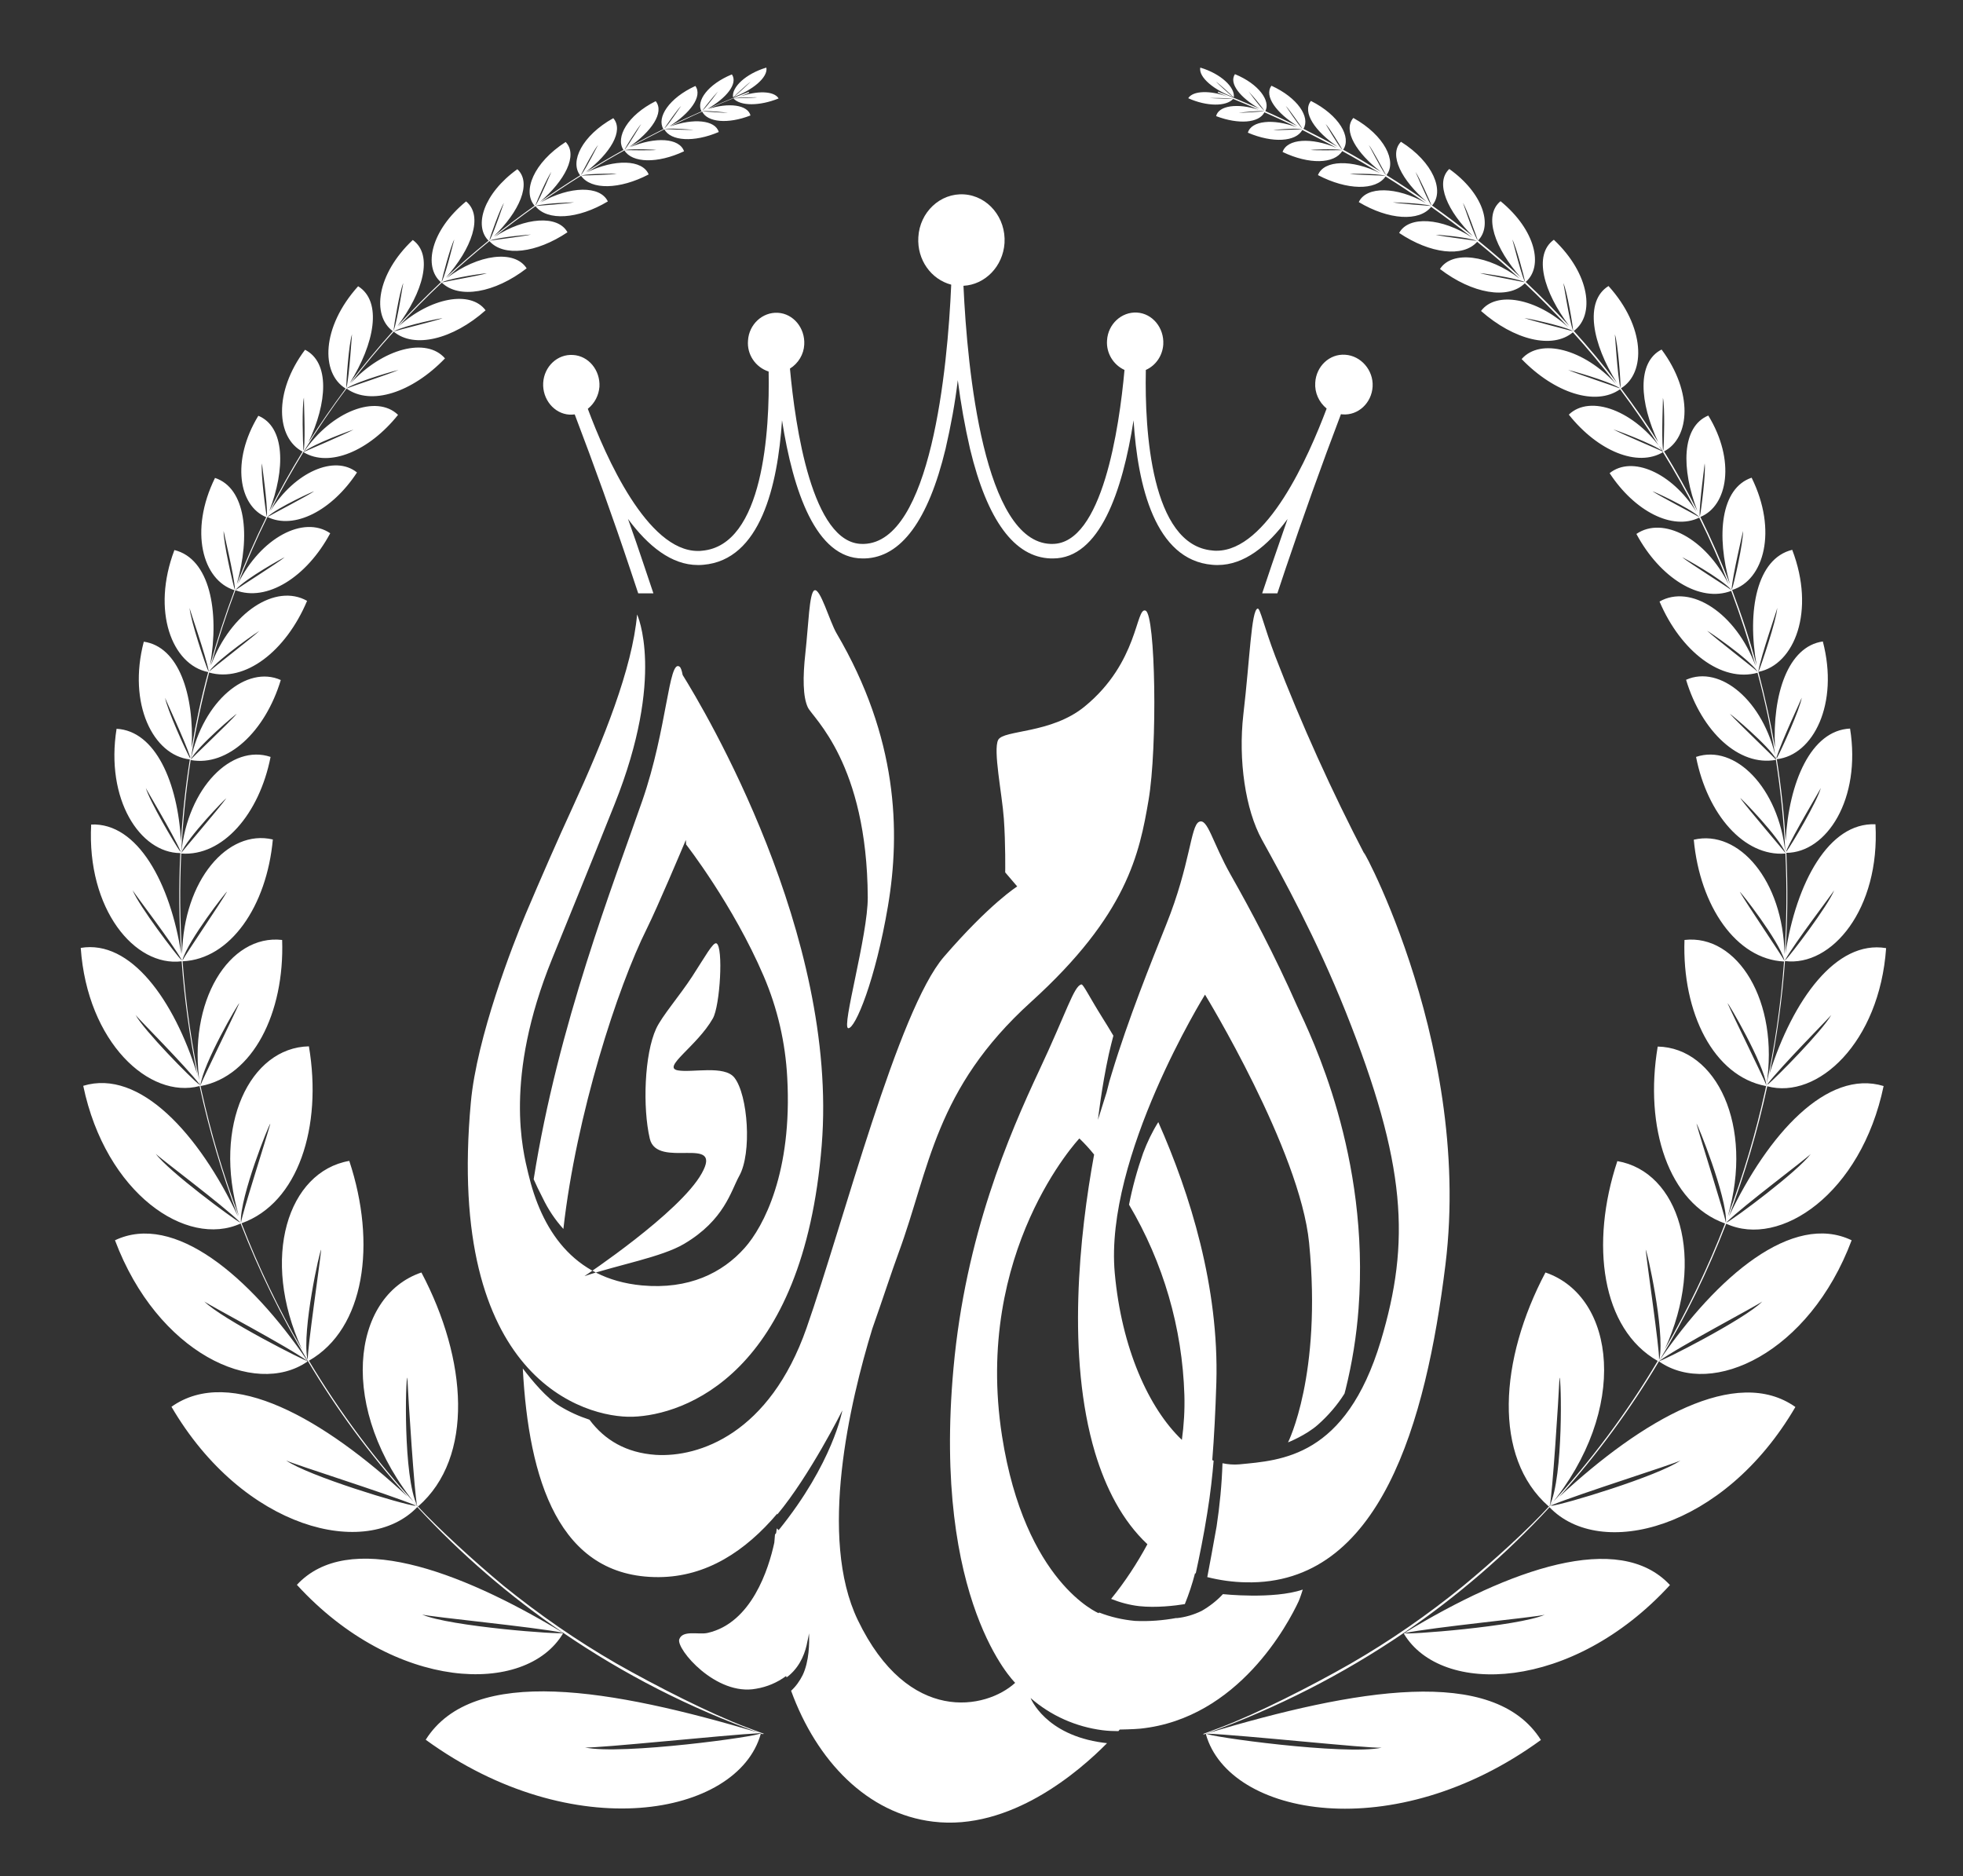 <svg xmlns="http://www.w3.org/2000/svg" xmlns:xlink="http://www.w3.org/1999/xlink" id="Layer_1" x="0px" y="0px" viewBox="0 0 865.5 827.2" style="enable-background:new 0 0 865.5 827.2;" xml:space="preserve"><rect x="0" y="0" width="865.5" height="827.2" fill="#333333" stroke="none"/><style type="text/css">	.st0{fill-rule:evenodd;clip-rule:evenodd;fill:#FFFFFF;}</style><path class="st0" d="M831.6,418c-2.9,41.6-30.2,66.9-52.4,60.9c-4.2,19.5-9.9,38.7-16.9,57.4c17.2-36.3,43.3-65.1,68.2-57.5  c-9.9,47.5-45.7,71.6-69.4,60.7c-8.1,20.9-17.9,41.1-29.5,60.4c-12.7,21.4-27.5,41.5-44.1,60c36.7-34.1,78.1-58,104.1-39.6  c-31.7,54.3-86.1,67.5-108.4,44.2c-19.2,20.8-40.7,39.3-64.1,55.3c-27,18.4-56.3,33.3-87,44.4l-1,0.4l-0.8-0.1l1.1-0.4l6.7-2.5  c16.1-6.1,39.8-18.1,57.3-28.1c17.5-10.1,34.1-21.6,49.7-34.3c13.2-10.9,28.6-24.9,38-35.2c18.1-19.6,34.1-41,47.8-64  c-24.8-14.1-29.9-51.6-17.8-88.1c27,4.6,39.4,42.7,20.9,83c10.3-17.8,19.2-36.4,26.6-55.5c-25-8.9-35.7-42.5-29.7-78  c25.8,0.5,42.5,34.8,30.9,74.8c13.6-36.1,22-73.9,24.8-112.3c-21.1-1-37.1-24.4-39.8-53.7c19.9-4.7,39.4,18.1,40,50.5  c1-14.8,1.1-29.7,0.4-44.6c-0.7-13.8-2.1-27.6-4.2-41.2c-2-12.9-4.7-25.7-8.1-38.3c-15.8,4.4-33.8-9.3-43.2-31.4  c13.7-7.8,33.6,4.9,42.4,28.5c-3.1-11.2-6.7-22.2-10.8-33.2c-13.8,5.3-31.4-5.7-41.8-25.1c11.7-8,30.6,1.9,40.7,22.3  c-3.9-10-8.2-19.8-13-29.5c-11.8,5.8-28.5-2.8-39.5-19.6c9.8-7.9,27.4-0.3,38.2,17c-4.5-9-9.5-17.8-14.8-26.4  c-5.8-9.4-12.1-18.6-18.8-27.6c-10.7,7.6-28.9,1.7-43.4-13.3c8.2-9.4,27.4-4.5,41.6,11c-6-7.8-12.3-15.4-19-22.8  c-9,7.6-26,3.4-40.5-9.4c6.6-8.9,24.3-5.7,38.5,7.2c-6.1-6.6-12.5-13.1-19.2-19.4c-7.4,7.3-23.2,4.6-37.4-6.3  c5.3-8.3,21.4-6.3,35.2,4.3c-6-5.6-12.3-11-18.8-16.3c-6.2,7-20.7,5.3-34.4-3.9c4.2-7.7,18.9-6.7,32.1,2c-5.8-4.6-11.8-9.1-18-13.5  c-5.2,6.6-18.7,5.8-31.9-2.1c3.3-7.1,16.7-6.9,29.5,0.4c-5.7-4-11.6-7.9-17.7-11.7c-4.3,6.3-17,6.1-29.8-0.6c2.6-6.7,15-7,27.3-0.9  c-5.4-3.3-10.9-6.6-16.6-9.7c-3.5,5.7-14.6,6-26.3,0.4c2-5.9,12.7-6.5,23.8-1.8c-4.9-2.7-10-5.3-15.1-7.9c-2.8,5.2-13,5.9-24,1.2  c1.5-5.3,11.2-6.3,21.5-2.4c-4.6-2.3-9.4-4.5-14.2-6.6c-2.3,4.7-11.3,5.5-21.3,1.7c1.1-4.7,9.5-5.8,18.8-2.8  c-3.9-1.7-7.8-3.4-11.8-5c0.2,0.1,0.3,0.1,0.5,0.2c0,0,0,0,0,0c-2.3-0.5-10.6-0.4-10.6-0.4c2,0.2,10.6,0.4,10.6,0.4c0,0,0,0,0,0  c-3,3.4-11.6,3.4-19.8-0.3c2.1-3.4,9.8-3.5,17.3-0.7c-1.5-0.6-2.9-1.2-4.3-1.8c0.1-0.1,0.1-0.2,0.2-0.4c6.2,2.4,12.2,4.9,18.2,7.5  c-8.3-4.7-13.6-11.1-10.8-15.2c10.5,4.3,15.8,11.8,13.4,16.3c4.8,2.1,9.5,4.4,14.2,6.6c-9.2-5.7-14.9-13.2-11.5-17.8  c11.6,5.3,17.2,13.9,14.1,19c5.1,2.6,10.2,5.2,15.1,7.9C579.9,58,574,49.5,578,44.5c12.5,6.3,18,16.1,14.2,21.5  c5.7,3.1,11.2,6.4,16.6,9.7c-10.6-8.1-16.9-18.2-12.1-23.7c13.8,7.7,19.3,19.2,14.6,25.2c6.1,3.8,12,7.7,17.7,11.7  c-10.9-9.3-16.9-20.6-11.3-26.4c14.3,9,19.3,21.8,13.7,28.1c6.2,4.4,12.2,8.9,18,13.5c-11.1-10.8-16.9-23.5-10.4-29.6  c14.9,10.6,19.2,24.9,12.7,31.5c6.5,5.3,12.8,10.7,18.8,16.3c-11.3-12.7-16.7-27.2-8.9-33.6c15.5,12.7,19,28.8,11.1,35.6  c6.7,6.3,13.1,12.8,19.2,19.4c-11.3-14.9-16-31.4-6.8-38c16,15.1,18.2,33.3,8.8,40.2c6.7,7.4,13.1,15.1,19,22.9  c-10.9-17.3-14.5-36-3.7-42.7c16.2,17.9,16.6,38.3,5.5,45.1c5.8,7.7,11.3,15.6,16.4,23.7c-8.2-17.4-9.5-35.2,1.5-40.8  c14,18.8,12.6,38.9,1.1,44.9c5.3,8.6,10.2,17.4,14.7,26.3c-7.2-18.6-7-37.2,4.8-42.1c12.1,19.8,8.6,39.8-3.5,44.7  c4.8,9.7,9.1,19.5,13,29.5c-6.1-21.4-4-42.2,9.6-46.8c11.5,23.3,5.5,45.2-8.6,49.5c4.1,10.9,7.8,22,10.8,33.2  c-4.3-24.2,0.1-47.1,15.7-50.9c10.3,26.9,1.1,50.6-14.9,53.8c2.9,11.1,5.4,22.2,7.3,33.5c-1.2-23.5,5.7-44.7,21.1-46.9  c7.2,27.5-4.2,50.1-20.3,51.9c1.9,12,3.2,24,3.9,36.1c1.4-26,11.2-48.8,28.4-49.6c5,31.1-10.3,54.7-28.1,54.8  c0.7,14.8,0.6,29.6-0.4,44.4c4.8-31.2,19.1-57.9,39.7-57c2.1,37.3-19.2,62.9-39.9,60.3c-1.2,16.6-3.5,33.2-6.8,49.6  C790.5,440.9,809.5,414.3,831.6,418z M683.8,663.9c5.5-0.5,47.4-13.2,57.1-20c-3.3,1.7-44.4,14.6-56.8,19.7  C684,663.7,683.9,663.8,683.8,663.9z M725.6,551c0.8,7.9,6,42.9,5.9,48.3c0.1-0.1,0.1-0.2,0.2-0.4C734.1,586.4,726,550.6,725.6,551z   M748,495.4c1.9,7.3,12.4,39.8,12.9,43.5c0-0.1,0.1-0.1,0.1-0.2C761.4,527.4,748.3,495.1,748,495.4L748,495.4z M761.3,538.8  c0,0.1-0.1,0.1-0.1,0.2c3.1-1.4,31.7-22.7,37.2-30.3C796.6,510.7,768.6,531.6,761.3,538.8L761.3,538.8z M546.1,49.7  c1.9,0.1,9.3-0.5,11.1-0.6c-0.1,0-0.1-0.1-0.2-0.1C553.9,48.8,546.1,49.7,546.1,49.7z M550.5,40.3c0,0,4.5,6.2,6.7,8.3  c0.1,0,0.1,0.1,0.2,0.1C555.3,45.8,553,43,550.5,40.3L550.5,40.3z M561.4,57.3c2.2,0.2,10.6-0.3,12.6-0.3c-0.1,0-0.1-0.1-0.2-0.1  C570.3,56.4,561.4,57.3,561.4,57.3z M566.9,46.7c0,0,4.8,7.3,7,9.7c0.1,0,0.1,0.1,0.2,0.1C573.2,55.1,568.5,48.3,566.9,46.7  L566.9,46.7z M577.8,66.1c2.4,0.3,11.8,0.1,13.8,0.1c-0.1,0-0.1-0.1-0.2-0.1C587.7,65.5,577.8,66,577.8,66.1L577.8,66.1z   M584.5,54.7c0,0,4.8,8.3,7.1,11.1c0.1,0,0.1,0.1,0.2,0.1C590.9,64.2,586.2,56.4,584.5,54.7L584.5,54.7z M595.1,76.7  c2.7,0.4,13.5,0.6,15.6,0.8c-0.1,0-0.1-0.1-0.2-0.1C606.4,76.4,595.1,76.6,595.1,76.7L595.1,76.7z M603.5,63.9c0.1,0,5,9.8,7.3,13  l0.2,0.1C610.1,75.3,605.2,66,603.5,63.9L603.5,63.9z M614.1,89.2c2.9,0.6,14.5,1.4,16.8,1.6c-0.1,0-0.1-0.1-0.2-0.1  C626.4,89.5,614.1,89.2,614.1,89.2z M624.1,75.8c0.1,0,4.6,10.9,6.8,14.5c0.1,0,0.1,0.1,0.2,0.1C630.4,88.5,625.8,78.2,624.1,75.8  L624.1,75.8z M633,103.5c3.1,0.8,15.8,2.3,18.1,2.7c-0.1,0-0.1-0.1-0.2-0.1C646.4,104.4,633,103.4,633,103.5L633,103.5z M645,89.4  c0.1,0,4.1,12.3,6.3,16.3c0.1,0,0.1,0.1,0.2,0.1C650.8,103.8,646.7,92.1,645,89.4L645,89.4z M652.5,120.4c3.3,1,17.3,3.5,19.6,4  c-0.1-0.1-0.1-0.1-0.2-0.2C667.2,122.3,652.5,120.3,652.5,120.4L652.5,120.4z M666.8,105.6c0.1,0,3.5,14,5.4,18.4  c0.1,0.1,0.1,0.1,0.2,0.2C672,122,668.5,108.7,666.8,105.6L666.8,105.6z M672.1,140.2c3.5,1.3,18.8,5.1,21.3,5.8  c-0.1-0.1-0.1-0.1-0.2-0.2C688.2,143.3,672.1,140.1,672.1,140.2z M689.3,124.8c0.1,0,2.5,15.8,4.2,20.9c0.1,0.1,0.1,0.1,0.1,0.2  C693.5,143.4,690.9,128.3,689.3,124.8L689.3,124.8z M691.4,163.1c3.8,1.7,20.3,7.1,22.7,8.1c0-0.1-0.1-0.1-0.1-0.2  C708.9,167.8,691.4,163,691.4,163.1L691.4,163.1z M712,147.4c0.1,0,1.1,17.8,2.4,23.4c0,0.1,0.1,0.1,0.1,0.2  C714.6,168.5,713.4,151.5,712,147.4L712,147.4z M733.2,175.4c0.1,0-0.7,16.7,0,22.8c0.1,0.1,0.1,0.2,0.2,0.3  C733.7,195.2,734.1,179.4,733.2,175.4L733.2,175.4z M749,227.7c-4.4-4-20.4-11.3-20.4-11.1c3.3,2.2,18.3,10,20.5,11.3  C749.1,227.8,749.1,227.7,749,227.7L749,227.7z M751.6,204.3c0.1,0.1-2.4,17.5-2.2,23.1c0,0.1,0.1,0.1,0.1,0.2  C750,225.3,752.2,208.6,751.6,204.3L751.6,204.3z M763.2,259.9c-4.3-4.9-21.5-14.4-21.5-14.2c3.4,2.7,19.5,12.8,21.6,14.4  C763.2,260,763.2,260,763.2,259.9L763.2,259.9z M768.5,234.1c0.1,0.1-4.6,19.4-5,25.6c0,0.1,0.1,0.1,0.1,0.2  C764.5,257.5,768.7,238.9,768.5,234.1L768.5,234.1z M774.8,295.9c-4.1-5.8-22.1-18-22.1-17.8c3.5,3.3,20.1,16,22.2,18  C774.9,296.1,774.8,296,774.8,295.9L774.8,295.9z M783.6,268c0.2,0.1-7.2,21.1-8.3,27.8c0,0.1,0,0.1,0.1,0.2  C776.4,293.6,783.3,273.4,783.6,268z M794.4,307.6c0.1,0.1-9,19.3-11.1,26.3c0,0.1,0,0.3,0.1,0.4  C785.3,330.9,793.6,312.7,794.4,307.6L794.4,307.6z M802.8,347.4c0.1,0.2-12.1,20.4-15.2,27.7c0,0.1,0,0.3,0,0.4  C790,372.3,801.4,353,802.8,347.4L802.8,347.4z M808.7,392.5c-0.9,1.6-17.6,23.4-21.6,30.7c0,0.1,0,0.1,0,0.2  C789.3,421.3,806.1,399.2,808.7,392.5L808.7,392.5z M786.7,423.2c-2.4-8.6-19.4-30.3-19.6-30c3,5.3,18.1,27.4,19.6,30.3  C786.7,423.3,786.7,423.3,786.7,423.2L786.7,423.2z M779.4,477.8c0,0.1-0.1,0.3-0.1,0.4c3.6-2.8,24.3-23.9,28.1-30.7  C806.1,449.1,785.3,470.1,779.4,477.8L779.4,477.8z M816.4,546.8c-18.7,49.8-61.6,69.5-84.8,53.5c0-0.1,0-0.2,0-0.3  c0.1,0.7,37.8-18.4,45.4-26.2c-2.5,1.9-37,20-45.4,26.2c0,0,0-0.1,0-0.1C757,562.6,790.4,534.3,816.4,546.8L816.4,546.8z   M736.3,698.8c-43.2,47.1-100.8,48.9-117.3,21.5c0.1-0.1,0.1-0.2,0.2-0.3c-0.2,0.9,49.9-2.9,61.9-8.1c-4.1,1.1-49.6,5.5-61.9,8.1  c0,0,0-0.1,0.1-0.1C665.6,691.8,713.8,674.6,736.3,698.8L736.3,698.8z M679.4,767.1c-64.8,47.2-137.5,33.7-147.7-2.5l0.3-0.3  c-0.5,1.2,61,9.7,77.2,6.2c-5.8,0.4-61.4-5.6-77.2-6.2c0,0,0.1-0.1,0.1-0.1C597.6,744.6,658.5,734,679.4,767.1z M682.8,664.1  c-24.7-21.6-21.7-64.7-1.4-103.1c31,10.6,37.1,60.4,1.9,103c0,0-0.1,0-0.1,0C683,664,682.9,664.1,682.8,664.1L682.8,664.1z   M687.6,607.4c-0.4,9.2-3.2,52.3-4.3,56.3C689.4,651,688.4,607,687.6,607.4L687.6,607.4z M778.6,478.8c-23-4.3-37-32.2-35.9-64.4  c23.2-2.7,42,26.9,36.1,64.2c0,0,0,0-0.1,0.1C778.7,478.7,778.7,478.7,778.6,478.8L778.6,478.8z M761.7,442.3  c2.7,6.2,16.5,34.1,17.1,36.2C777.8,469,761.9,441.9,761.7,442.3L761.7,442.3z M767.3,351.9c3.2,4.5,20,24,19.9,24.2  c0,0.1-0.1,0.1-0.1,0.2c-18.1,1.4-34.3-17.2-39.3-42.6c17.1-5.8,36.4,13.4,39.4,42.3c0,0,0,0,0,0  C784.7,369.4,767.5,351.6,767.3,351.9L767.3,351.9z M762.7,314.7c3.4,3.8,20.4,20,20.3,20.2L783,335c-16.2,3-32.7-12.4-39.6-35.3  c15-6.7,34.2,9.2,39.7,35c0,0,0,0,0,0C780.1,329,762.8,314.5,762.7,314.7L762.7,314.7z M711.3,189.3c3.8,2.1,22,9.7,22,9.9  c0,0.1,0,0.1,0,0.1c-11.3,6.8-28.8-0.4-41.6-16.5c9.4-9.1,29.2-1.8,41.6,16.3c0,0,0,0,0,0C729.1,195.7,711.3,189.2,711.3,189.3z   M544,42.9C544,42.9,544,42.9,544,42.9c0,0-6.2-5.8-7.9-6.9C536.1,36,542,41.7,544,42.9C543.9,42.9,543.9,42.9,544,42.9  c-8.6-3.1-15.6-8.8-14.8-13.1C538.3,32.5,544.6,38.5,544,42.9z M323.4,43.4C323.4,43.4,323.4,43.4,323.4,43.4  c0-0.1,8.7-0.2,10.6-0.5C334,42.9,325.7,42.8,323.4,43.4C323.4,43.4,323.4,43.4,323.4,43.4c0.2-0.1,0.4-0.2,0.5-0.3  c-4,1.6-7.9,3.3-11.8,5c9.2-3,17.6-1.9,18.8,2.8c-10,3.9-19,3-21.3-1.7c-4.8,2.1-9.5,4.4-14.2,6.6c10.3-3.8,20-2.9,21.5,2.4  c-11,4.7-21.2,4-24-1.2c-5.1,2.6-10.2,5.2-15.1,7.9c11.1-4.7,21.8-4.1,23.8,1.8c-11.7,5.5-22.9,5.2-26.3-0.4  c-5.7,3.1-11.2,6.4-16.6,9.7c12.3-6,24.6-5.7,27.3,0.9c-12.8,6.7-25.4,6.9-29.8,0.6c-6.1,3.8-12,7.7-17.7,11.7  c12.7-7.2,26.1-7.5,29.5-0.4c-13.2,7.9-26.7,8.7-31.9,2.1c-6.2,4.4-12.2,8.9-18,13.5c13.3-8.7,27.9-9.7,32.1-2  c-13.7,9.2-28.2,10.9-34.4,3.9c-6.5,5.3-12.8,10.7-18.8,16.3c13.8-10.6,29.9-12.6,35.2-4.3c-14.1,10.9-29.9,13.6-37.4,6.3  c-6.7,6.3-13.1,12.8-19.2,19.4c14.2-12.9,31.9-16.1,38.5-7.2c-14.4,12.8-31.5,17-40.5,9.4c-6.7,7.4-13,15-19,22.8  c14.2-15.5,33.5-20.4,41.6-11c-14.5,15.1-32.7,21-43.4,13.3c-6.8,9-13,18.2-18.8,27.6c-5.3,8.7-10.3,17.5-14.8,26.4  c10.8-17.3,28.4-24.9,38.2-17c-11,16.8-27.7,25.4-39.5,19.6c-4.8,9.7-9.1,19.5-13,29.5c10.1-20.4,29-30.3,40.7-22.3  c-10.4,19.4-28,30.4-41.8,25.1c-4.1,10.9-7.7,22-10.8,33.2c8.8-23.6,28.6-36.3,42.4-28.5C126,287.2,108,301,92.2,296.5  c-3.3,12.6-6,25.4-8.1,38.3c-2.1,13.7-3.5,27.4-4.2,41.2c-0.7,14.9-0.6,29.7,0.4,44.6c0.6-32.5,20.1-55.2,40-50.5  c-2.7,29.4-18.7,52.8-39.8,53.7c2.8,38.4,11.2,76.2,24.8,112.3c-11.7-40,5-74.3,30.9-74.8c6,35.5-4.7,69.1-29.7,78  c7.4,19.2,16.3,37.7,26.6,55.5c-18.5-40.3-6.1-78.3,20.9-83c12.1,36.5,6.9,74-17.8,88.1c13.7,22.9,29.7,44.3,47.8,64  c9.5,10.2,24.9,24.3,38,35.2c15.7,12.7,32.3,24.2,49.8,34.3c17.4,9.9,41.2,22,57.3,28.1l6.7,2.5l1.1,0.4l-0.8,0.1l-1-0.4  c-30.8-11-60-25.9-87-44.4c-23.4-16-44.9-34.5-64.1-55.3c-22.3,23.3-76.7,10-108.4-44.2c26.1-18.5,67.4,5.5,104.1,39.6  c-16.6-18.5-31.4-38.6-44.1-60c-11.5-19.3-21.4-39.5-29.5-60.4c-23.8,10.9-59.5-13.2-69.4-60.7c24.9-7.6,51,21.2,68.2,57.5  c-7-18.7-12.7-37.9-16.9-57.4c-22.2,5.9-49.5-19.3-52.4-60.9c22-3.7,41.1,22.9,51.3,55.5c-3.3-16.4-5.6-32.9-6.8-49.6  c-20.7,2.6-41.9-23-39.9-60.3c20.5-0.9,34.9,25.9,39.7,57c-1-14.8-1.1-29.6-0.4-44.4c-17.8-0.1-33.1-23.7-28.1-54.8  c17.1,0.9,27,23.6,28.4,49.6c0.7-12.1,2-24.1,3.9-36.1c-16.1-1.8-27.5-24.4-20.3-51.9c15.4,2.2,22.3,23.3,21.1,46.9  c1.9-11.3,4.3-22.4,7.3-33.5c-16-3.2-25.1-26.9-14.9-53.8c15.5,3.8,20,26.7,15.7,50.9c3.1-11.2,6.7-22.3,10.8-33.2  c-14.1-4.3-20.1-26.2-8.6-49.5c13.6,4.5,15.7,25.4,9.6,46.8c3.9-10,8.2-19.8,13-29.5c-12.1-4.9-15.6-24.8-3.5-44.7  c11.8,4.9,12,23.5,4.8,42.1c4.5-8.9,9.4-17.7,14.7-26.3c-11.5-6-13-26.1,1.1-44.9c11,5.6,9.8,23.4,1.5,40.8  c5.1-8,10.6-15.9,16.4-23.7c-11.1-6.8-10.7-27.1,5.5-45.1c10.8,6.7,7.2,25.4-3.7,42.7c6-7.8,12.3-15.4,19-22.9  c-9.4-6.9-7.2-25.1,8.8-40.2c9.2,6.6,4.5,23.1-6.8,38c6.1-6.6,12.5-13.1,19.2-19.4c-7.9-6.8-4.4-22.9,11.1-35.6  c7.8,6.4,2.4,20.9-8.9,33.6c6-5.6,12.3-11,18.8-16.3c-6.6-6.5-2.2-20.8,12.7-31.5c6.6,6.1,0.8,18.8-10.4,29.6  c5.8-4.6,11.8-9.1,18-13.5c-5.5-6.3-0.5-19,13.7-28.1c5.6,5.8-0.4,17.1-11.3,26.4c5.7-4,11.6-7.9,17.7-11.7  c-4.7-6,0.8-17.5,14.6-25.2c4.8,5.5-1.4,15.6-12.1,23.7c5.4-3.3,11-6.6,16.6-9.7c-3.7-5.5,1.8-15.3,14.2-21.5c4,5-2,13.5-11.7,20.2  c4.9-2.7,10-5.3,15.1-7.9c-3.1-5.1,2.5-13.7,14.1-19c3.3,4.6-2.4,12.1-11.5,17.8c4.6-2.3,9.4-4.5,14.2-6.6  c-2.5-4.6,2.9-12,13.4-16.3c2.8,4.1-2.5,10.5-10.8,15.2c5.9-2.6,12-5.1,18.2-7.5c0.1,0.1,0.1,0.2,0.2,0.4c-1.5,0.6-2.9,1.2-4.3,1.8  c7.6-2.8,15.3-2.7,17.3,0.7C334.9,46.8,326.4,46.8,323.4,43.4z M126.2,643.9c9.7,6.8,51.6,19.5,57.1,20c-0.1-0.1-0.2-0.2-0.3-0.3  C170.6,658.5,129.6,645.6,126.2,643.9z M135.5,598.9c0.1,0.1,0.1,0.2,0.2,0.4c-0.1-5.4,5.1-40.4,5.9-48.3  C141.1,550.6,133.1,586.4,135.5,598.9L135.5,598.9z M106.2,538.7c0,0.1,0.1,0.1,0.1,0.2c0.4-3.7,10.9-36.2,12.9-43.5  C118.8,495.1,105.8,527.4,106.2,538.7L106.2,538.7z M68.7,508.7c5.5,7.6,34.2,28.8,37.2,30.3c0-0.1-0.1-0.1-0.1-0.2  C98.6,531.6,70.6,510.7,68.7,508.7L68.7,508.7z M59.8,447.5c3.7,6.8,24.4,27.9,28.1,30.7c0-0.1-0.1-0.3-0.1-0.4  C81.9,470.1,61,449.1,59.8,447.5L59.8,447.5z M80.5,423.4c1.4-2.9,16.6-25,19.6-30.3c-0.2-0.3-17.1,21.4-19.6,30  C80.5,423.3,80.5,423.3,80.5,423.4L80.5,423.4z M58.5,392.5c2.6,6.7,19.4,28.8,21.6,30.9c0-0.1,0-0.1,0-0.2  C76.1,415.9,59.4,394.2,58.5,392.5z M64.3,347.4c1.5,5.5,12.8,24.8,15.2,28.1c0-0.1,0-0.3,0-0.4C76.4,367.8,64.2,347.6,64.3,347.4  L64.3,347.4z M72.8,307.6c0.8,5.1,9.1,23.3,11,26.7c0-0.1,0-0.3,0.1-0.4C81.7,326.9,72.6,307.7,72.8,307.6L72.8,307.6z M83.6,268  c0.3,5.3,7.1,25.5,8.3,28c0-0.1,0-0.1,0.1-0.2C90.8,289.1,83.4,268.2,83.6,268z M92.3,295.9c0,0.1,0,0.1-0.1,0.2  c2.1-2,18.7-14.7,22.2-18C114.4,278,96.5,290.2,92.3,295.9L92.3,295.9z M98.6,234.1c-0.2,4.8,4.1,23.4,4.9,25.8  c0-0.1,0.1-0.1,0.1-0.2C103.2,253.5,98.5,234.2,98.6,234.1L98.6,234.1z M104,259.9c0,0.1,0,0.1-0.1,0.2c2.2-1.6,18.2-11.7,21.6-14.4  C125.5,245.5,108.3,255,104,259.9L104,259.9z M115.5,204.3c-0.6,4.2,1.6,21,2.1,23.3c0-0.1,0.1-0.1,0.1-0.2  C118,221.8,115.4,204.4,115.5,204.3L115.5,204.3z M118.1,227.7c0,0.1-0.1,0.1-0.1,0.2c2.2-1.3,17.2-9.1,20.5-11.3  C138.5,216.4,122.5,223.7,118.1,227.7L118.1,227.7z M134,175.3c-0.9,4-0.5,19.8-0.2,23.2l0.2-0.3C134.7,192.1,133.9,175.4,134,175.3  L134,175.3z M155.2,147.4c-1.4,4.1-2.6,21.1-2.5,23.6c0-0.1,0.1-0.1,0.1-0.2C154.1,165.2,155.1,147.5,155.2,147.4L155.2,147.4z   M153.1,171c0,0.1-0.1,0.1-0.1,0.2c2.4-1,19-6.4,22.7-8.1C175.7,163,158.3,167.8,153.1,171L153.1,171z M177.8,124.8  c-1.6,3.6-4.1,18.7-4.3,21c0-0.1,0.1-0.1,0.1-0.2C175.4,140.6,177.7,124.8,177.8,124.8L177.8,124.8z M174,145.9  c-0.1,0.1-0.1,0.1-0.2,0.2c2.4-0.8,17.7-4.5,21.3-5.8C195.1,140.1,179,143.3,174,145.9L174,145.9z M200.3,105.6  c-1.7,3.1-5.2,16.4-5.6,18.6c0.1-0.1,0.1-0.1,0.2-0.2C196.9,119.6,200.2,105.6,200.3,105.6L200.3,105.6z M195.2,124.3  c-0.1,0.1-0.1,0.1-0.2,0.2c2.4-0.6,16.4-3,19.6-4C214.7,120.3,200,122.3,195.2,124.3L195.2,124.3z M222.2,89.4  c-1.7,2.7-5.9,14.3-6.4,16.4c0.1-0.1,0.1-0.1,0.2-0.1C218.1,101.7,222.1,89.4,222.2,89.4L222.2,89.4z M216.2,106  c-0.1,0.1-0.1,0.1-0.2,0.1c2.3-0.4,15.1-1.9,18.1-2.7C234.1,103.4,220.7,104.4,216.2,106L216.2,106z M243.1,75.8  c-1.8,2.4-6.3,12.7-7,14.6c0.1,0,0.1-0.1,0.2-0.1C238.5,86.8,243,75.8,243.1,75.8z M236.5,90.7c-0.1,0-0.1,0.1-0.2,0.1  c2.2-0.2,13.9-1,16.8-1.6C253.1,89.2,240.8,89.5,236.5,90.7L236.5,90.7z M263.7,63.9c-1.8,2.1-6.6,11.3-7.5,13.1l0.2-0.1  C258.7,73.8,263.6,63.9,263.7,63.9L263.7,63.9z M256.6,77.3c-0.1,0-0.1,0.1-0.2,0.1c2.2-0.1,13-0.3,15.6-0.8  C272.1,76.6,260.7,76.4,256.6,77.3L256.6,77.3z M282.7,54.7c-1.7,1.8-6.4,9.5-7.3,11.2l0.2-0.1C277.8,63,282.6,54.7,282.7,54.7  L282.7,54.7z M275.8,66.1c-0.1,0-0.1,0.1-0.2,0.1c2,0,11.4,0.2,13.8-0.1C289.4,66,279.5,65.5,275.8,66.1L275.8,66.1z M300.3,46.7  c-1.6,1.5-6.3,8.3-7.3,9.8c0.1,0,0.1-0.1,0.2-0.1C295.5,54,300.2,46.7,300.3,46.7L300.3,46.7z M293.4,56.8c-0.1,0-0.1,0.1-0.2,0.1  c1.9,0.1,10.4,0.5,12.6,0.3C305.8,57.3,296.9,56.4,293.4,56.8z M316.6,40.3c-2.5,2.7-4.7,5.5-6.9,8.4c0.1,0,0.1-0.1,0.2-0.1  C312.1,46.5,316.6,40.3,316.6,40.3L316.6,40.3z M310.1,49c-0.1,0-0.1,0.1-0.2,0.1c1.8,0.1,9.2,0.7,11.1,0.6  C321,49.7,313.3,48.8,310.1,49L310.1,49z M175.5,182.9c-12.8,16-30.3,23.3-41.6,16.5c0-0.1,0-0.1,0-0.1c0-0.1,18.2-7.8,22-9.9  c0-0.1-17.9,6.3-22,9.9c0,0,0,0,0,0C146.3,181.1,166.1,173.8,175.5,182.9z M123.8,299.8c-6.9,22.8-23.4,38.2-39.6,35.3l-0.1-0.2  c-0.1-0.2,17-16.3,20.3-20.2c-0.1-0.2-17.4,14.3-20.3,20.2c0,0,0,0,0,0C89.6,309,108.8,293.1,123.8,299.8z M119.3,333.7  c-5,25.4-21.2,43.9-39.3,42.6c0-0.1-0.1-0.1-0.1-0.2c-0.1-0.2,16.7-19.7,19.9-24.2c-0.1-0.2-17.4,17.5-19.9,24.2c0,0,0,0,0,0  C82.8,347.2,102.1,327.9,119.3,333.7L119.3,333.7z M124.4,414.4c1.1,32.2-12.9,60.1-35.9,64.4c-0.1-0.1-0.1-0.1-0.2-0.2  c0,0,0,0-0.1-0.1C82.4,441.3,101.2,411.7,124.4,414.4L124.4,414.4z M105.5,442.3c-0.3-0.3-16.1,26.8-17.1,36.2  C89,476.4,102.8,448.5,105.5,442.3L105.5,442.3z M185.8,561c20.3,38.4,23.3,81.5-1.4,103.1c-0.1,0-0.2-0.1-0.4-0.1c0,0-0.1,0-0.1,0  C148.7,621.4,154.8,571.5,185.8,561L185.8,561z M183.9,663.7c-1.1-4-3.9-47.1-4.3-56.3C178.8,607,177.7,651,183.9,663.7z   M257.9,770.4c16.1,3.5,77.7-5,77.2-6.2l0.3,0.3c-10.2,36.2-82.8,49.7-147.7,2.5c20.9-33.1,81.8-22.5,147.2-3c0,0,0.1,0.1,0.1,0.1  C319.4,764.9,263.8,770.8,257.9,770.4z M186.1,711.8c12,5.3,62.1,9,61.9,8.1c0.1,0.1,0.1,0.2,0.2,0.3  c-16.5,27.5-74.2,25.6-117.3-21.5c22.5-24.2,70.7-7,117.1,21c0,0,0,0.1,0,0.1C235.7,717.3,190.2,712.9,186.1,711.8z M90.1,573.8  c7.6,7.7,45.4,26.8,45.4,26.2c0,0.1,0,0.2,0,0.3c-23.2,16-66.1-3.7-84.8-53.5c26-12.4,59.4,15.8,84.8,53.1c0,0,0,0.1,0,0.1  C127.1,593.8,92.7,575.7,90.1,573.8z M323.2,42.9C323.2,42.9,323.2,42.9,323.2,42.9c1.9-1.2,7.8-6.9,7.8-6.9  C329.4,37.1,323.2,42.9,323.2,42.9C323.2,42.9,323.2,42.9,323.2,42.9c-0.7-4.4,5.6-10.4,14.7-13.1C338.7,34.1,331.8,39.8,323.2,42.9  z"></path><g id="&#x646;&#x647;&#x627;&#x626;&#x64A;_copy">	<path id="Shape_2_copy" class="st0" d="M359,260.3c-2.2,1.3-2.5,14.9-3.9,27.6c-1.2,10.7-1.1,19.4,1.1,24s26.1,24.6,26.4,83.7   c0.1,16.7-11.7,57.4-8.6,57.7s12-21.3,17.5-53.8c5.6-33.1,4.3-74.4-22.6-120.2C365.8,274.1,361.6,258.8,359,260.3z M315.9,415.9   c3.1,1.5,1.6,27.5-1.6,33.1c-7,12.3-22.7,21.6-15.4,22.9c6.3,1.1,20.5-2.4,24.9,3.2c6,7.6,7.8,33.4,2.1,43.4   c-3.6,6.5-6.5,19.4-24.3,29.9c-9.8,5.8-28.9,9.2-43.9,14.2c0,0,42.1-28,51.7-45.3c9.7-17.3-19.7-1.6-22.9-15.3   c-3.2-13.7-2.4-37.2,2.8-48.5c2.6-5.6,10.3-14.4,15.9-23S314.4,415.2,315.9,415.9z M637.3,557.6c-8.6,69.8-28.8,141.3-87.9,140   c-5.8-0.1-11.5-0.9-17.1-2.3c1.1-5.9,2.6-13.7,4.1-22.3c1.4-9.2,2.3-18.6,2.6-27.9c2.4,0.5,4.9,0.7,7.3,0.5   c18.6-1.8,47-3,62.5-54.4c13.1-43.7,11.4-77.8-15.5-145.2c-13-32.5-27.5-58.8-36.9-75.8c-7.3-13.2-10.5-35.1-8.2-55.2   c2.9-24.7,3.5-46,6.3-46.7c1.1-0.3,2.8,8,7.8,21.1c11.6,30.1,24.9,59.5,39.8,88.1C594.3,362.3,649.8,456.6,637.3,557.6z M599,576.9   c-0.9,12-2.8,23.9-5.7,35.6c-0.2,0.7-0.5,1.9-0.5,1.9c-3.2,5.1-7.2,9.7-11.7,13.7c-5.3,4.7-13.2,7.8-13.2,7.8s15-29.6,9.3-87.9   c-4-41-45.9-109.5-45.9-109.5s-44.4,71.5-39.8,122.7c3,33.2,15,59.7,29.6,73.6c0.9-6.6,1.3-13.2,1.1-19.8   c-0.9-29.6-9.3-58.4-24.4-83.9c1.5-7.7,3.6-15.3,6.2-22.7c1.8-4.8,4-9.4,6.7-13.7c14.1,31.8,26.8,72.8,25.6,114.8   c-0.4,12.9-1,24.3-1.8,34.2c0.2,0.1,0.4,0.2,0.6,0.3c-0.5,6-1.4,14.5-2.8,23c-1.5,9.6-3.5,19.4-5.1,26.7c-0.1,0-0.2-0.1-0.3-0.1   c-1.2,4.6-2.7,9.2-4.5,13.6c-4.3,0.7-12.6,1.7-20.1,0.9c-4.3-0.5-8.4-1.6-12.4-3.2c6.1-7.5,11.4-15.6,16-24.1   c-11.1-10.4-18.4-24.8-23.1-40.4c-12.6-42.3-6.9-95.9-0.4-131.4c-2-2.5-4.2-4.9-6.5-7.1c0,0-46.8,49.6-34.1,131.2   c10.1,64.7,42.6,78.1,42.6,78.1s0.1-0.1,0.2-0.3c5.1,2,10.4,3.2,15.8,3.7c6.2,0.3,12.4-0.2,18.4-1.3c-0.1,0.1-0.1,0.1-0.1,0.1   c3.9-0.4,7.6-1.5,11.1-3.2c3.5-2,6.7-4.5,9.4-7.4c0,0,22.2,2.4,35.2-2c0,0-1.2,3.8-1.8,5.1c-4.5,9.7-26.5,51.7-69.8,56.2   c-2.9,0.3-9.1,0.4-9.1,0.4s-0.2,0.2-0.6,0.7c-2.3,0-4.7-0.1-7-0.4c-11.7-1.5-22.8-6.4-31.7-14.2c0,0,6.3,16.3,32,19.7   c0.6,0.1,1.1,0.1,1.7,0.2c-12.1,12.3-42.6,38.8-76.7,34.6c-29-3.5-51.3-26.7-62.6-57.7c2.1-1.9,3.8-4.3,5.1-6.9   c2.9-6.1,3-14.2,2.8-18.4c-0.2,1.2-0.4,2.3-0.7,3.5c-0.8,4.5-2.8,10.4-7.8,14.8c-0.5,0.4-0.9,0.8-1.4,1.1c-0.1-0.2-0.1-0.4-0.2-0.6   c-3.9,2.9-8.4,4.8-13.2,5.6c-17.7,3.4-35.4-17.6-33.9-21.8s8.5-1.9,12.5-2.8c19.4-4.4,26.9-28.2,29.4-39.8c0.1-1.2,0.2-2.4,0.3-3.6   c0.2-0.2,0.3-0.4,0.5-0.6c0.2-1.3,0.3-2.1,0.3-2.1s0.3,0.3,0.8,0.8c24-29.6,28.1-52.8,28.1-52.8s-14.4,28.8-28.7,45.9   c0-0.1,0-0.2,0-0.4c-14,16.5-31.2,27.9-52.3,28c-44.2,0.2-57.3-43.3-59.9-92c4.1,5.4,10.6,13.2,16.3,16.6c4.1,2.5,8.5,4.5,13.1,6   c6.7,9,16.2,14.6,29.2,15.5c19.2,1.2,50.2-9.4,66.5-55.9s40.3-140.2,60.6-163.7s32.3-31,32.3-31l-5.3-6.2c0,0,0.2-12.6-0.6-23.7   s-4.8-30.2-2.5-34.7s23.3-2.6,38.1-14.7c23.9-19.5,22.5-44.1,26.9-42.3s5.3,60.2,1.3,83.6s-9.3,50.4-51.8,88.9   s-44.7,73.4-58.4,110.6c-3.1,8.4-6.9,20.2-11.6,33.5c-9.9,32.4-23.9,92-6.4,128.4c22.3,46.4,56.6,39.4,69.4,27.7   c0,0-36.6-35.5-27.2-138.7c5.3-58.5,24.5-102.9,37.8-131.3c12-25.5,15.3-37.3,18.6-37.9c0.8-0.2,3.5,5.5,9.4,14.9   c1.5,2.3,3,4.9,4.7,7.7c-0.6,2.3-1.3,5-2,8.1c-3.2,14.6-4.8,29-4.8,29l3.8-12.1c0.9-3.8,1.7-6.6,2.3-8.4   c7.2-23.8,17.2-48.6,24-65.6c10.7-26.6,10.7-43.6,14.5-45.3s5.8,9,14,23.5c8.4,14.8,19.3,35.2,29.2,57.7   C578.4,457.5,604,509.5,599,576.9L599,576.9z M362.3,504.9c-8.1,100.8-60.5,119-83.4,119.7c-20.9,0.6-82.5-16.5-71.3-138.6   c2.6-28.7,18.5-69.6,24.2-83.1c6.7-15.8,14.4-33.4,20.5-46.6c13.8-30,26.5-61.6,28.6-85.4c0,0,12.7,27-9.9,83.6   c-12.4,31.1-21.3,52.7-27.6,68.3c-21.4,52.7-12.8,84.8-10.5,94.5c5.7,24.2,19.3,46.5,50.1,49.4c20.7,1.9,35.5-5.5,45.3-16.5   c8.4-9.4,21.1-33.5,18.8-75.1c-0.8-15.4-4.3-30.6-10.4-44.8c-13.5-31.5-34.2-58-34.2-58l-0.1-2c-1.9,4.5-12.4,29.4-17.2,39.1   c-12.9,25.8-31.1,81.9-36.8,132.4c-3.7-4.1-6.7-8.6-9.1-13.6c-1.7-3.3-3-6-4-8.3c10.7-67.9,35.3-130.6,47.9-166.9   c11-31.7,11.6-62.5,16.4-59.1c0.6,0.4,1,1.7,1.4,3.7C310.4,312.7,369.8,412,362.3,504.9z"></path></g><path class="st0" d="M593.1,156.4c-6.9-0.5-12.8,5.1-13.2,12.3c-0.3,4.4,1.6,8.6,5,11.4c0,0,0,0,0,0.1c-8,21.2-26.2,62.6-48.5,62.6  c-0.6,0-1.2,0-1.8-0.1c-27.2-2.3-29.9-53.4-29.4-79c0-0.2,0-0.4,0-0.6c4.5-2,7.4-6.4,7.7-11.3c0.4-7.3-4.8-13.6-11.6-14  s-12.8,5.1-13.2,12.3c-0.4,5.5,2.7,10.7,7.7,13c-2.3,25.5-9.8,76.7-31.8,76.7c-0.2,0-0.5,0-0.7,0c-29.4-0.9-36.8-76.5-38.5-113.8  c9.5-0.5,17.4-8.5,18.1-18.8c0.7-11.2-7.3-20.8-17.8-21.5s-19.6,7.8-20.2,18.9c-0.6,10,5.7,18.6,14.5,20.9c0,0,0,0,0,0  c-1.6,37.2-9,113.4-38.5,114.3c-0.2,0-0.5,0-0.7,0c-22.2,0-29.6-52.1-31.9-77.3c0,0,0,0,0,0c3.7-2.3,6.1-6.3,6.3-10.6  c0.4-7.3-4.8-13.6-11.6-14s-12.8,5.1-13.2,12.3c-0.5,6.1,3.3,11.7,9.1,13.6l0,0c0.5,25.6-2.2,76.7-29.4,79c-0.6,0.1-1.2,0.1-1.8,0.1  c-22.3,0-40.6-41.4-48.5-62.6l0-0.1c3-2.4,4.8-5.9,5.1-9.7c0.4-7.3-4.8-13.6-11.6-14c-6.9-0.5-12.8,5.1-13.2,12.3s4.8,13.6,11.6,14  c0.8,0,1.6,0,2.3-0.1c0,0,0,0,0,0c8.6,22.6,16.8,45.3,24.4,68.1c1.2,3.6,2.4,7.2,3.6,10.8h6.7c-1.3-3.9-2.7-8-4.3-12.8  c-2.2-6.6-4.5-13.3-6.9-20c8.9,12,19.2,20.3,30.8,20.3c0.8,0,1.6,0,2.4-0.1c25.2-2.1,32.8-34.9,34.7-63.7  c4.9,31.3,15,60.9,35.5,60.9c0.3,0,0.7,0,1,0c16-0.5,28-16.8,35.6-48.3c2.3-10,4.2-20.1,5.4-30.3c1.3,10.2,3.1,20.3,5.4,30.3  c7.6,31.6,19.6,47.8,35.6,48.3c0.3,0,0.7,0,1,0c20.5,0,30.6-29.5,35.5-60.9c1.8,28.8,9.5,61.6,34.7,63.7c0.8,0.1,1.6,0.1,2.4,0.1  c11.6,0,22-8.3,30.8-20.3c-2.3,6.7-4.6,13.3-6.9,20c-1.6,4.7-3,8.9-4.3,12.8h6.7c1.2-3.6,2.4-7.2,3.6-10.8  c7.7-22.8,15.8-45.5,24.4-68.1l0-0.1c0.3,0,0.5,0.1,0.8,0.1c6.9,0.5,12.8-5.1,13.2-12.3S600,156.8,593.1,156.4z"></path></svg>